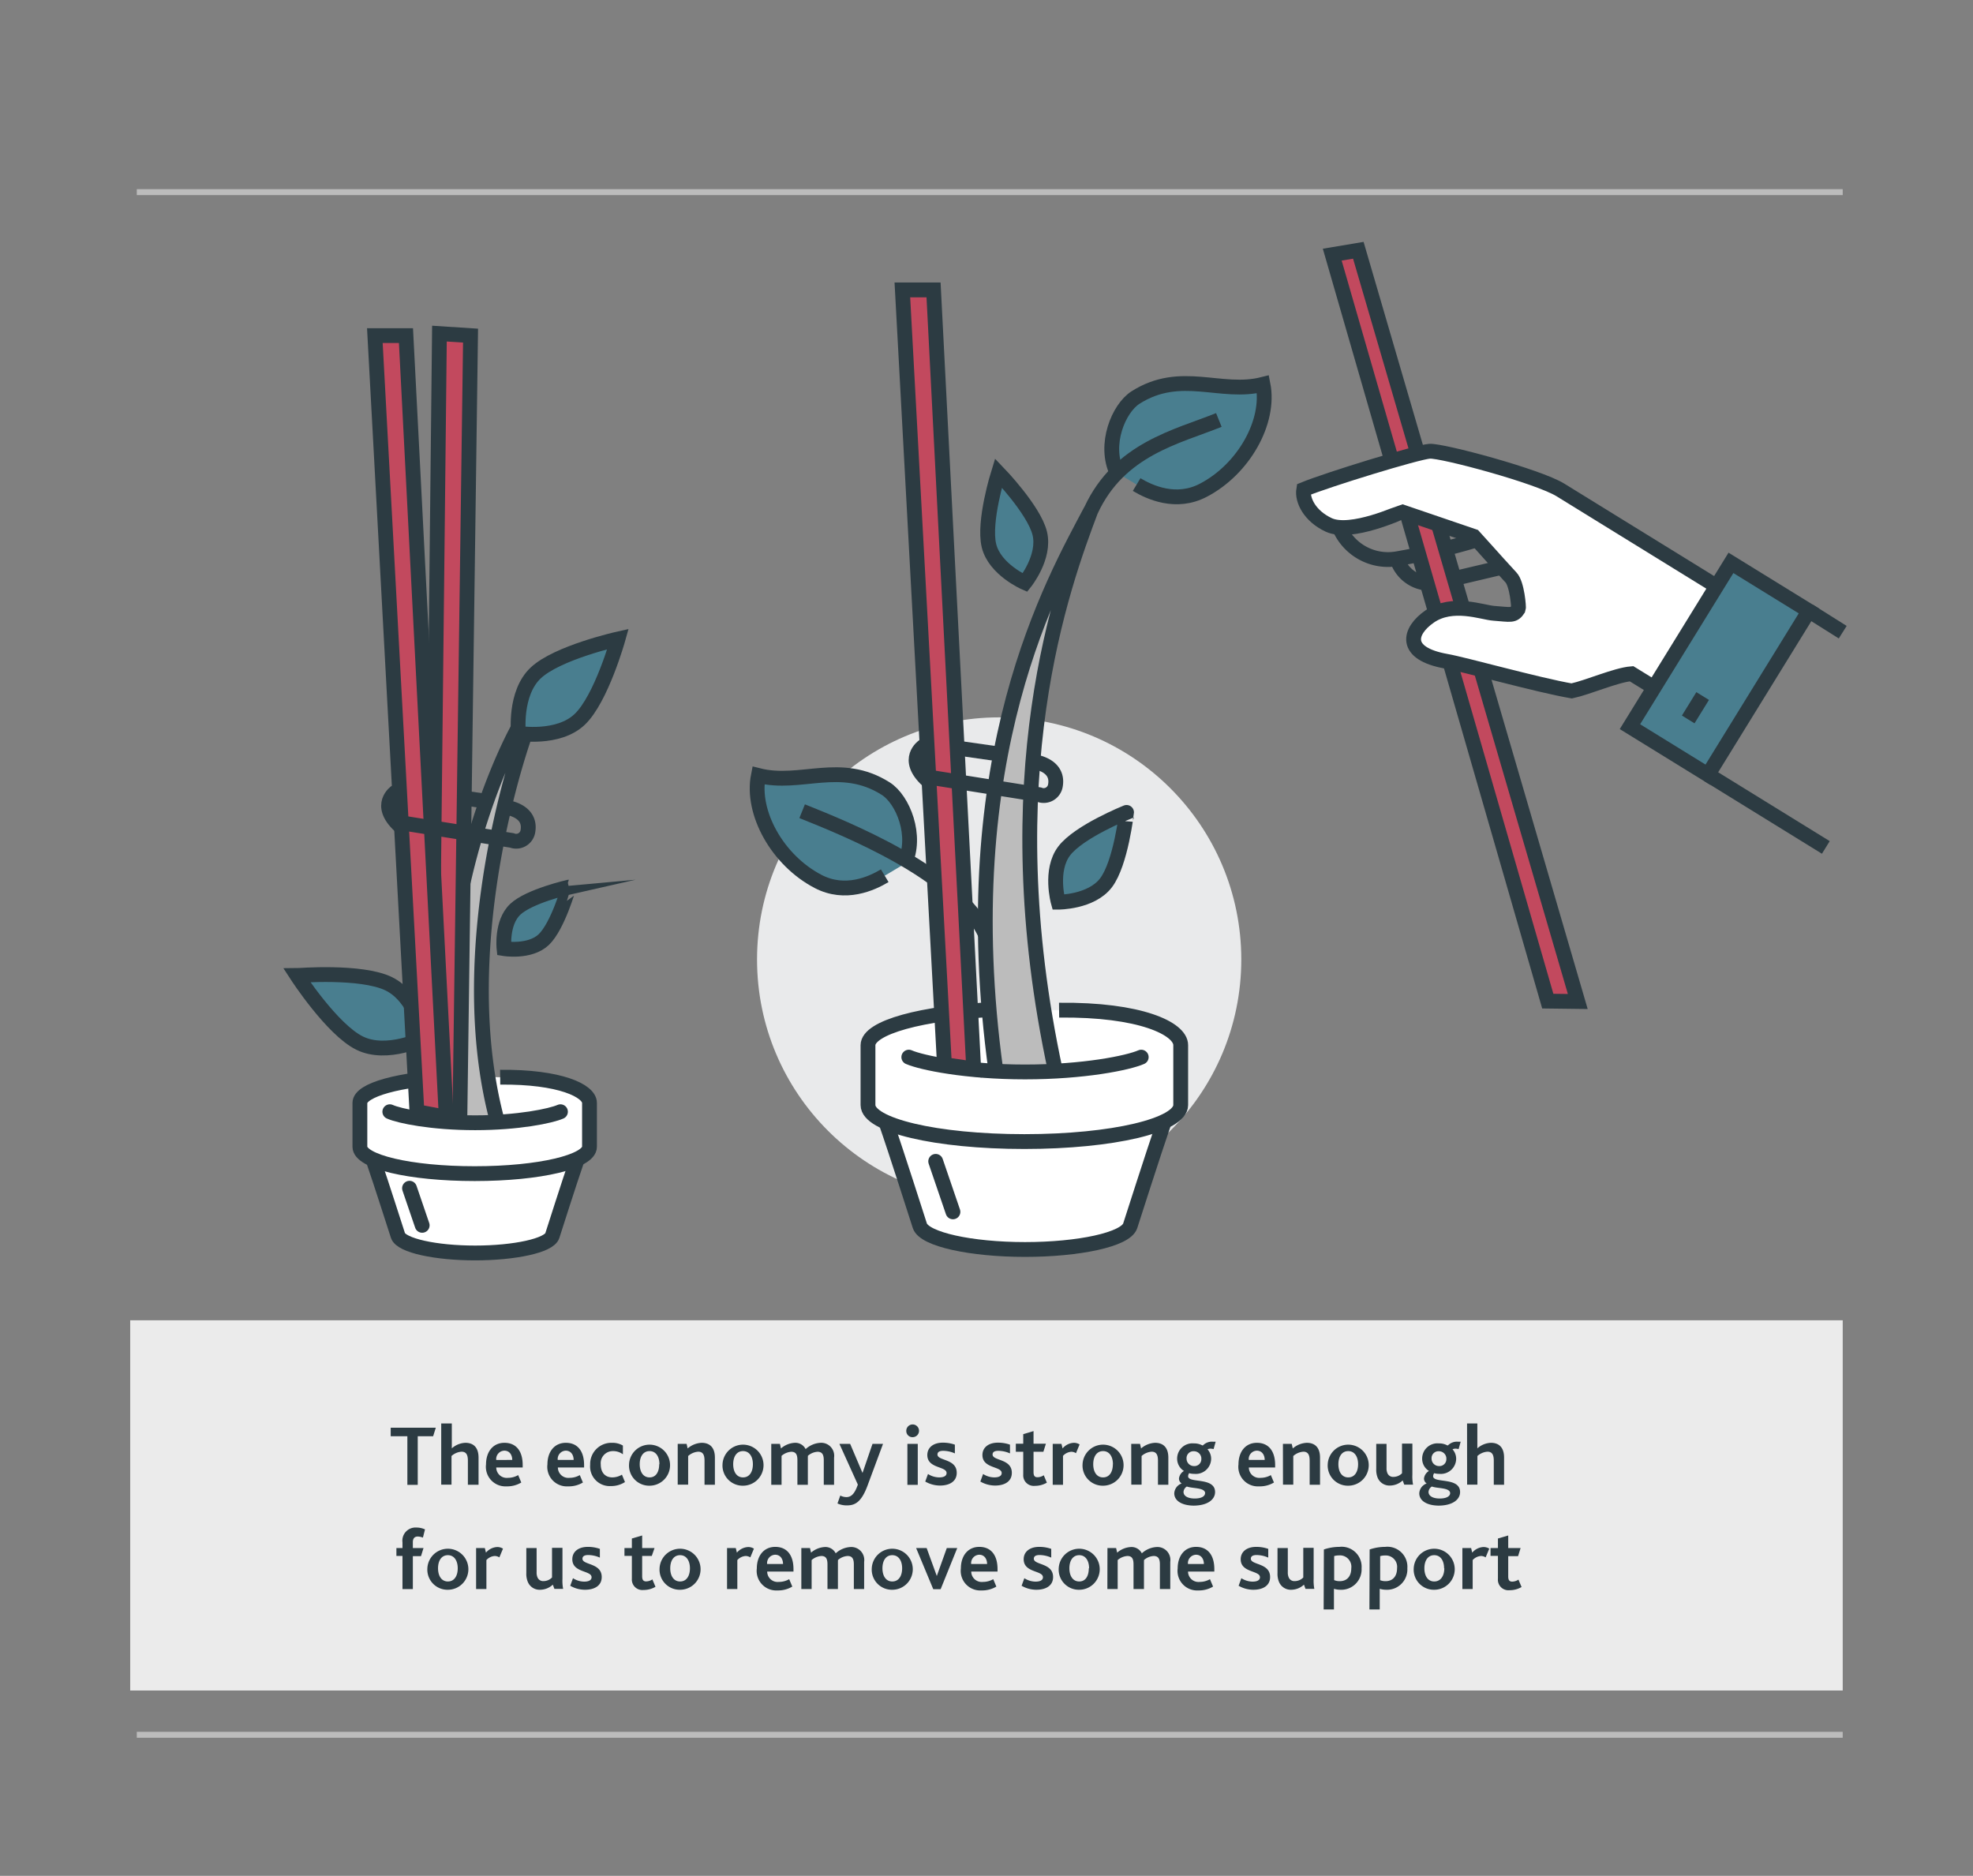 <svg xmlns="http://www.w3.org/2000/svg" viewBox="0 0 266.38 253.25"><rect x="0" y="0" width="266.38" height="253.25" fill="#808080" stroke="none"/><defs><style>.cls-1{fill:#ebebeb;}.cls-2{fill:#2c3b42;}.cls-3,.cls-5,.cls-9{fill:none;}.cls-3{stroke:#bcbcbc;stroke-width:0.8px;}.cls-10,.cls-11,.cls-3,.cls-4,.cls-5,.cls-8,.cls-9{stroke-miterlimit:10;}.cls-4{fill:#497e8f;}.cls-10,.cls-11,.cls-4,.cls-5,.cls-8,.cls-9{stroke:#2c3b42;stroke-width:2px;}.cls-6{fill:#e9eaeb;}.cls-11,.cls-7{fill:#fff;}.cls-8{fill:#bcbcbc;}.cls-9{stroke-linecap:round;}.cls-10{fill:#c2495e;}</style></defs><title>SOME support</title><g id="Layer_5" data-name="Layer 5"><polyline class="cls-1" points="248.79 178.25 17.58 178.25 17.58 228.23 248.79 228.23 248.79 178.25"/><path class="cls-2" d="M55,193.9H52.75v-1.15h6.09l-.36,1.15H56.4v6.57H55Z"/><path class="cls-2" d="M59.57,192.18H61v3.36a2.91,2.91,0,0,1,1.84-.75c.88,0,1.77.43,1.77,2v3.66H63.17v-3.23c0-.68-.14-1.23-.85-1.23a2.24,2.24,0,0,0-1.36.58v3.87H59.57Z"/><path class="cls-2" d="M65.62,197.7c0-1.66.91-2.91,2.49-2.91s2.46,1.12,2.46,3v.33H67a1.41,1.41,0,0,0,1.56,1.4,2.78,2.78,0,0,0,1.4-.37l.42,1a3.7,3.7,0,0,1-2,.52A2.64,2.64,0,0,1,65.62,197.7Zm3.54-.6c0-.63-.33-1.25-1.07-1.25A1.13,1.13,0,0,0,67,197.11Z"/><path class="cls-2" d="M73.91,197.7c0-1.66.91-2.91,2.49-2.91s2.46,1.12,2.46,3v.33H75.32a1.41,1.41,0,0,0,1.56,1.4,2.78,2.78,0,0,0,1.4-.37l.42,1a3.7,3.7,0,0,1-2,.52A2.64,2.64,0,0,1,73.91,197.7Zm3.54-.6c0-.63-.33-1.25-1.07-1.25a1.13,1.13,0,0,0-1.08,1.25Z"/><path class="cls-2" d="M79.68,197.74a2.86,2.86,0,0,1,2.93-2.95,2.79,2.79,0,0,1,1.49.37v1.18a2.18,2.18,0,0,0-1.35-.43,1.63,1.63,0,0,0-1.64,1.79c0,1.14.62,1.76,1.57,1.76a2.56,2.56,0,0,0,1.29-.37l.41,1a3.46,3.46,0,0,1-1.9.54A2.65,2.65,0,0,1,79.68,197.74Z"/><path class="cls-2" d="M84.93,197.68a2.77,2.77,0,1,1,2.76,2.9A2.72,2.72,0,0,1,84.93,197.68Zm4.1,0c0-1-.46-1.77-1.33-1.77s-1.33.75-1.33,1.77.46,1.78,1.33,1.78S89,198.71,89,197.68Z"/><path class="cls-2" d="M91.5,194.93H92.7l.14.62a3.09,3.09,0,0,1,1.9-.76c.88,0,1.78.43,1.78,2v3.66h-1.4v-3.23c0-.68-.14-1.23-.85-1.23a2.27,2.27,0,0,0-1.36.58v3.87H91.5Z"/><path class="cls-2" d="M97.55,197.68a2.77,2.77,0,1,1,2.76,2.9A2.72,2.72,0,0,1,97.55,197.68Zm4.1,0c0-1-.46-1.77-1.33-1.77s-1.33.75-1.33,1.77.46,1.78,1.33,1.78S101.65,198.71,101.65,197.68Z"/><path class="cls-2" d="M104.13,194.93h1.17l.14.62a3.08,3.08,0,0,1,1.86-.76,1.55,1.55,0,0,1,1.47.85,3.21,3.21,0,0,1,2-.85,1.75,1.75,0,0,1,1.84,2v3.67h-1.39v-3.29c0-.66-.13-1.17-.84-1.17a2.16,2.16,0,0,0-1.31.55,1.14,1.14,0,0,1,0,.21v3.7h-1.41v-3.28c0-.64-.1-1.18-.82-1.18a2.22,2.22,0,0,0-1.32.55v3.91h-1.39Z"/><path class="cls-2" d="M113.45,201.91a1.82,1.82,0,0,0,.83.21c.62,0,1.11-.42,1.54-1.69l-2.49-5.5h1.45l1.67,3.93h0l1.35-3.93h1.42l-2.12,5.71c-.87,2.31-1.78,2.6-2.79,2.6a3.05,3.05,0,0,1-1.24-.26Z"/><path class="cls-2" d="M122.36,193.2a.86.86,0,1,1,.85.83A.83.83,0,0,1,122.36,193.2Zm.15,1.73h1.4v5.54h-1.4Z"/><path class="cls-2" d="M125.29,199a2.84,2.84,0,0,0,1.51.46c.56,0,1-.16,1-.59,0-.94-2.6-.58-2.6-2.43,0-1,.8-1.67,2.09-1.67a4.83,4.83,0,0,1,1.63.27v1.18a4,4,0,0,0-1.57-.35c-.47,0-.78.14-.78.5,0,.88,2.6.54,2.6,2.47,0,1.22-1.05,1.72-2.25,1.72a4,4,0,0,1-2-.54Z"/><path class="cls-2" d="M132.73,199a2.84,2.84,0,0,0,1.51.46c.56,0,1-.16,1-.59,0-.94-2.6-.58-2.6-2.43,0-1,.8-1.67,2.09-1.67a4.83,4.83,0,0,1,1.63.27v1.18a4,4,0,0,0-1.57-.35c-.47,0-.78.14-.78.5,0,.88,2.6.54,2.6,2.47,0,1.22-1.05,1.72-2.25,1.72a4,4,0,0,1-2-.54Z"/><path class="cls-2" d="M138.15,199.1V196h-1v-1.09h1v-1.29l1.39-.41v1.7h1.67l-.34,1.09h-1.33v2.74c0,.52.17.7.54.7a1.57,1.57,0,0,0,.84-.27l.42,1a3.16,3.16,0,0,1-1.62.43A1.42,1.42,0,0,1,138.15,199.1Z"/><path class="cls-2" d="M142.13,194.93h1.18l.15.62a2.1,2.1,0,0,1,1.52-.76,1.45,1.45,0,0,1,.78.22l-.49,1.18a1.18,1.18,0,0,0-.63-.19,1.67,1.67,0,0,0-1.12.55v3.91h-1.39Z"/><path class="cls-2" d="M146.16,197.68a2.77,2.77,0,1,1,2.76,2.9A2.72,2.72,0,0,1,146.16,197.68Zm4.1,0c0-1-.46-1.77-1.33-1.77s-1.33.75-1.33,1.77.46,1.78,1.33,1.78S150.25,198.71,150.25,197.68Z"/><path class="cls-2" d="M152.73,194.93h1.19l.14.62a3.09,3.09,0,0,1,1.9-.76c.88,0,1.78.43,1.78,2v3.66h-1.4v-3.23c0-.68-.14-1.23-.85-1.23a2.27,2.27,0,0,0-1.36.58v3.87h-1.39Z"/><path class="cls-2" d="M158.54,201.61a1.49,1.49,0,0,1,1-1.33.78.78,0,0,1-.36-.69,1.36,1.36,0,0,1,.67-1,1.94,1.94,0,0,1-.92-1.72,2.06,2.06,0,0,1,2.26-2,2.28,2.28,0,0,1,1.1.25.12.12,0,0,0,.14,0,1.7,1.7,0,0,1,1.33-.48l.37,0-.28,1a1.65,1.65,0,0,0-.41-.06.87.87,0,0,0-.41.09,1.9,1.9,0,0,1,.49,1.31,2.07,2.07,0,0,1-2.29,2,2.32,2.32,0,0,1-.68-.09.77.77,0,0,0-.14.41c0,1,3.64.07,3.64,2.14,0,1-1,1.83-2.93,1.83C159.49,203.24,158.54,202.57,158.54,201.61Zm4.17,0c0-.8-1.72-.63-2.47-.92a.93.93,0,0,0-.45.73c0,.55.58.89,1.51.89S162.7,202,162.7,201.57Zm-.51-4.68a1,1,0,0,0-1-1,.93.93,0,0,0-1,1,1,1,0,0,0,1,1A.93.93,0,0,0,162.19,196.89Z"/><path class="cls-2" d="M167.21,197.7c0-1.66.91-2.91,2.49-2.91s2.46,1.12,2.46,3v.33h-3.55a1.41,1.41,0,0,0,1.56,1.4,2.79,2.79,0,0,0,1.41-.37l.42,1a3.7,3.7,0,0,1-2,.52A2.64,2.64,0,0,1,167.21,197.7Zm3.54-.6c0-.63-.33-1.25-1.07-1.25a1.13,1.13,0,0,0-1.08,1.25Z"/><path class="cls-2" d="M173.21,194.93h1.19l.14.62a3.09,3.09,0,0,1,1.9-.76c.88,0,1.78.43,1.78,2v3.66h-1.4v-3.23c0-.68-.14-1.23-.85-1.23a2.27,2.27,0,0,0-1.36.58v3.87h-1.39Z"/><path class="cls-2" d="M179.26,197.68a2.77,2.77,0,1,1,2.76,2.9A2.72,2.72,0,0,1,179.26,197.68Zm4.1,0c0-1-.46-1.77-1.33-1.77s-1.33.75-1.33,1.77.46,1.78,1.33,1.78S183.36,198.71,183.36,197.68Z"/><path class="cls-2" d="M186,199.5a2.85,2.85,0,0,1-.19-1.16v-3.41h1.39v3.27a1.63,1.63,0,0,0,.12.69.82.82,0,0,0,.83.5,1.6,1.6,0,0,0,1.14-.49v-4h1.4v4.17a6,6,0,0,0,.09,1.37h-1.19l-.21-.57a2.56,2.56,0,0,1-1.72.69A1.72,1.72,0,0,1,186,199.5Z"/><path class="cls-2" d="M191.62,201.61a1.49,1.49,0,0,1,1-1.33.78.78,0,0,1-.36-.69,1.36,1.36,0,0,1,.67-1,1.94,1.94,0,0,1-.92-1.72,2.06,2.06,0,0,1,2.26-2,2.28,2.28,0,0,1,1.1.25.12.12,0,0,0,.14,0,1.7,1.7,0,0,1,1.33-.48l.37,0-.28,1a1.65,1.65,0,0,0-.41-.06.87.87,0,0,0-.41.09,1.9,1.9,0,0,1,.49,1.31,2.07,2.07,0,0,1-2.29,2,2.32,2.32,0,0,1-.68-.09.77.77,0,0,0-.14.41c0,1,3.64.07,3.64,2.14,0,1-1,1.83-2.93,1.83C192.57,203.24,191.62,202.57,191.62,201.61Zm4.17,0c0-.8-1.72-.63-2.47-.92a.93.93,0,0,0-.45.73c0,.55.58.89,1.51.89S195.79,202,195.79,201.57Zm-.51-4.68a1,1,0,0,0-1-1,.93.93,0,0,0-1,1,1,1,0,0,0,1,1A.93.93,0,0,0,195.27,196.89Z"/><path class="cls-2" d="M198.07,192.18h1.39v3.36a2.91,2.91,0,0,1,1.84-.75c.88,0,1.77.43,1.77,2v3.66h-1.39v-3.23c0-.68-.14-1.23-.85-1.23a2.24,2.24,0,0,0-1.36.58v3.87h-1.39Z"/><path class="cls-2" d="M54.34,210.06h-.82V209h.82v-.77a1.77,1.77,0,0,1,1.88-2,2.78,2.78,0,0,1,1.16.25l-.28,1.11a2.17,2.17,0,0,0-.68-.15c-.47,0-.68.28-.68.76V209h1.44l-.34,1.09h-1.1v4.45h-1.4Z"/><path class="cls-2" d="M57.7,211.73a2.77,2.77,0,1,1,2.76,2.9A2.72,2.72,0,0,1,57.7,211.73Zm4.1,0c0-1-.46-1.77-1.33-1.77s-1.33.75-1.33,1.77.46,1.78,1.33,1.78S61.8,212.76,61.8,211.73Z"/><path class="cls-2" d="M64.28,209h1.18l.15.62a2.11,2.11,0,0,1,1.52-.76,1.45,1.45,0,0,1,.78.22l-.49,1.18a1.18,1.18,0,0,0-.63-.19,1.67,1.67,0,0,0-1.12.55v3.91H64.28Z"/><path class="cls-2" d="M71.25,213.54a2.84,2.84,0,0,1-.19-1.16V209h1.39v3.27a1.63,1.63,0,0,0,.12.69.82.82,0,0,0,.83.5,1.6,1.6,0,0,0,1.13-.49v-4h1.41v4.17a6,6,0,0,0,.09,1.37H74.85l-.21-.57a2.56,2.56,0,0,1-1.72.69A1.72,1.72,0,0,1,71.25,213.54Z"/><path class="cls-2" d="M77.36,213.07a2.84,2.84,0,0,0,1.51.46c.56,0,1-.16,1-.59,0-.94-2.6-.58-2.6-2.43,0-1,.8-1.67,2.09-1.67a4.83,4.83,0,0,1,1.63.27v1.18a4,4,0,0,0-1.57-.35c-.47,0-.78.14-.78.5,0,.88,2.6.54,2.6,2.47,0,1.22-1.05,1.72-2.25,1.72a4,4,0,0,1-2-.54Z"/><path class="cls-2" d="M85.31,213.14v-3.08h-1V209h1v-1.29l1.39-.41V209h1.67L88,210.06H86.7v2.74c0,.51.17.7.54.7a1.57,1.57,0,0,0,.84-.27l.42,1a3.16,3.16,0,0,1-1.62.43A1.42,1.42,0,0,1,85.31,213.14Z"/><path class="cls-2" d="M89.05,211.73a2.77,2.77,0,1,1,2.76,2.9A2.72,2.72,0,0,1,89.05,211.73Zm4.1,0c0-1-.46-1.77-1.33-1.77s-1.33.75-1.33,1.77.46,1.78,1.33,1.78S93.15,212.76,93.15,211.73Z"/><path class="cls-2" d="M98.16,209h1.18l.15.62a2.11,2.11,0,0,1,1.52-.76,1.45,1.45,0,0,1,.78.22l-.49,1.18a1.18,1.18,0,0,0-.63-.19,1.67,1.67,0,0,0-1.12.55v3.91H98.16Z"/><path class="cls-2" d="M102.18,211.75c0-1.66.91-2.91,2.49-2.91s2.46,1.12,2.46,3v.33h-3.55a1.41,1.41,0,0,0,1.56,1.4,2.79,2.79,0,0,0,1.41-.37l.42,1a3.7,3.7,0,0,1-2,.52A2.64,2.64,0,0,1,102.18,211.75Zm3.54-.6c0-.63-.33-1.25-1.07-1.25a1.13,1.13,0,0,0-1.08,1.25Z"/><path class="cls-2" d="M108.19,209h1.17l.14.62a3.08,3.08,0,0,1,1.86-.76,1.55,1.55,0,0,1,1.47.85,3.21,3.21,0,0,1,2-.85,1.75,1.75,0,0,1,1.84,2v3.67h-1.39v-3.29c0-.66-.13-1.17-.84-1.17a2.16,2.16,0,0,0-1.31.55,1.14,1.14,0,0,1,0,.21v3.7h-1.41v-3.28c0-.64-.1-1.18-.82-1.18a2.22,2.22,0,0,0-1.32.55v3.91h-1.39Z"/><path class="cls-2" d="M117.7,211.73a2.77,2.77,0,1,1,2.76,2.9A2.72,2.72,0,0,1,117.7,211.73Zm4.1,0c0-1-.46-1.77-1.33-1.77s-1.33.75-1.33,1.77.46,1.78,1.33,1.78S121.8,212.76,121.8,211.73Z"/><path class="cls-2" d="M123.69,209h1.42l1.37,3.77h0l1.35-3.77h1.41L127,214.55H126Z"/><path class="cls-2" d="M129.73,211.75c0-1.66.91-2.91,2.49-2.91s2.46,1.12,2.46,3v.33h-3.55a1.41,1.41,0,0,0,1.56,1.4,2.79,2.79,0,0,0,1.41-.37l.42,1a3.7,3.7,0,0,1-2,.52A2.64,2.64,0,0,1,129.73,211.75Zm3.54-.6c0-.63-.33-1.25-1.07-1.25a1.13,1.13,0,0,0-1.08,1.25Z"/><path class="cls-2" d="M138.3,213.07a2.84,2.84,0,0,0,1.51.46c.56,0,1-.16,1-.59,0-.94-2.6-.58-2.6-2.43,0-1,.8-1.67,2.09-1.67a4.83,4.83,0,0,1,1.63.27v1.18a4,4,0,0,0-1.57-.35c-.47,0-.78.14-.78.5,0,.88,2.6.54,2.6,2.47,0,1.22-1.05,1.72-2.25,1.72a4,4,0,0,1-2-.54Z"/><path class="cls-2" d="M142.94,211.73a2.77,2.77,0,1,1,2.76,2.9A2.72,2.72,0,0,1,142.94,211.73Zm4.1,0c0-1-.46-1.77-1.33-1.77s-1.33.75-1.33,1.77.46,1.78,1.33,1.78S147,212.76,147,211.73Z"/><path class="cls-2" d="M149.52,209h1.17l.14.62a3.08,3.08,0,0,1,1.86-.76,1.55,1.55,0,0,1,1.47.85,3.21,3.21,0,0,1,2-.85,1.75,1.75,0,0,1,1.84,2v3.67H156.6v-3.29c0-.66-.13-1.17-.84-1.17a2.16,2.16,0,0,0-1.31.55,1.14,1.14,0,0,1,0,.21v3.7h-1.41v-3.28c0-.64-.1-1.18-.82-1.18a2.22,2.22,0,0,0-1.32.55v3.91h-1.39Z"/><path class="cls-2" d="M159,211.75c0-1.66.91-2.91,2.49-2.91s2.46,1.12,2.46,3v.33h-3.55a1.41,1.41,0,0,0,1.56,1.4,2.78,2.78,0,0,0,1.4-.37l.42,1a3.7,3.7,0,0,1-2,.52A2.64,2.64,0,0,1,159,211.75Zm3.54-.6c0-.63-.33-1.25-1.07-1.25a1.13,1.13,0,0,0-1.08,1.25Z"/><path class="cls-2" d="M167.6,213.07a2.84,2.84,0,0,0,1.51.46c.56,0,1-.16,1-.59,0-.94-2.6-.58-2.6-2.43,0-1,.8-1.67,2.09-1.67a4.83,4.83,0,0,1,1.63.27v1.18a4,4,0,0,0-1.57-.35c-.47,0-.78.14-.78.5,0,.88,2.6.54,2.6,2.47,0,1.22-1.05,1.72-2.25,1.72a4,4,0,0,1-2-.54Z"/><path class="cls-2" d="M172.67,213.54a2.84,2.84,0,0,1-.19-1.16V209h1.39v3.27a1.63,1.63,0,0,0,.12.69.82.82,0,0,0,.83.5,1.6,1.6,0,0,0,1.14-.49v-4h1.4v4.17a6,6,0,0,0,.09,1.37h-1.19l-.21-.57a2.56,2.56,0,0,1-1.72.69A1.72,1.72,0,0,1,172.67,213.54Z"/><path class="cls-2" d="M178.74,209.19a6.49,6.49,0,0,1,2.09-.35,2.7,2.7,0,0,1,3,2.89,2.75,2.75,0,0,1-2.88,2.9,3,3,0,0,1-.85-.13v2.79h-1.39Zm2.14,4.28c1,0,1.56-.68,1.56-1.74a1.54,1.54,0,0,0-1.65-1.74,2.33,2.33,0,0,0-.66.09v3.25A1.94,1.94,0,0,0,180.88,213.47Z"/><path class="cls-2" d="M184.92,209.19a6.49,6.49,0,0,1,2.09-.35,2.7,2.7,0,0,1,3,2.89,2.75,2.75,0,0,1-2.88,2.9,3,3,0,0,1-.85-.13v2.79h-1.39Zm2.14,4.28c1,0,1.56-.68,1.56-1.74A1.54,1.54,0,0,0,187,210a2.33,2.33,0,0,0-.66.09v3.25A1.94,1.94,0,0,0,187.06,213.47Z"/><path class="cls-2" d="M190.87,211.73a2.77,2.77,0,1,1,2.76,2.9A2.72,2.72,0,0,1,190.87,211.73Zm4.1,0c0-1-.46-1.77-1.33-1.77s-1.33.75-1.33,1.77.46,1.78,1.33,1.78S195,212.76,195,211.73Z"/><path class="cls-2" d="M197.44,209h1.18l.15.62a2.11,2.11,0,0,1,1.52-.76,1.45,1.45,0,0,1,.78.22l-.49,1.18a1.18,1.18,0,0,0-.63-.19,1.67,1.67,0,0,0-1.12.55v3.91h-1.39Z"/><path class="cls-2" d="M202.24,213.14v-3.08h-1V209h1v-1.29l1.39-.41V209h1.67l-.34,1.09h-1.33v2.74c0,.51.17.7.54.7a1.57,1.57,0,0,0,.84-.27l.42,1a3.16,3.16,0,0,1-1.62.43A1.42,1.42,0,0,1,202.24,213.14Z"/><line class="cls-3" x1="18.47" y1="234.21" x2="248.79" y2="234.21"/><line class="cls-3" x1="18.47" y1="25.94" x2="248.79" y2="25.94"/><path class="cls-4" d="M150.8,63.83c-1.82-3.8.23-8.71,2.51-10.16,6.12-3.89,11.5-.33,17.21-1.78,1,5.05-2.61,11.46-8.06,14.3-3.67,1.92-7.23.29-9-.77"/><path class="cls-5" d="M147.31,68.87c3.84-8.25,11.55-9.88,17.25-12.17"/><circle class="cls-6" cx="134.9" cy="129.54" r="32.69"/><path class="cls-7" d="M143,136.38l-8.5-.11c-10,.44-17.3,2.44-17.3,4.84v8.08c0,.84.87,1.62,2.41,2.31,1.66,4.8,4.28,13.1,4.58,14,.61,1.84,6.95,3.2,14.2,3.2s13.58-1.34,14.2-3.19c.3-.91,3-9.32,4.61-14.1,1.42-.67,2.22-1.42,2.22-2.22V141.1C159.42,138.87,153.94,136.27,143,136.38Z"/><path class="cls-5" d="M119.55,151.32c1.65,4.77,4.34,13.26,4.64,14.17.61,1.84,6.95,3.2,14.2,3.2s13.58-1.34,14.2-3.19c.3-.91,3-9.4,4.64-14.18"/><path class="cls-5" d="M134.49,136.27c-10,.44-17.3,2.44-17.3,4.84v8.08c0,2.72,9.14,4.93,21.11,4.93s21.11-2.21,21.11-4.93V141.1c0-2.24-5.48-4.84-16.42-4.72"/><path class="cls-4" d="M140.38,72c.78,3.22-2,6.66-2,6.66s-4.08-1.77-4.86-5,1.28-9.81,1.28-9.81S139.6,68.83,140.38,72Z"/><path class="cls-4" d="M149.33,119.18c-2,2.64-6.45,2.62-6.45,2.62s-1.2-4.29.8-6.92,8.42-5.2,8.42-5.2S151.33,116.54,149.33,119.18Z"/><path class="cls-8" d="M142.51,144.66c-8.61-39.86,1-65.72,4.79-75.79-5,9.49-18.72,33.13-12.83,75.79"/><path class="cls-9" d="M154.08,142.72c-1.77.78-7.75,2-15.69,2s-13.93-1.24-15.69-2"/><line class="cls-9" x1="126.33" y1="156.79" x2="128.66" y2="163.61"/><path class="cls-4" d="M122.11,116.64c1.82-3.8-.23-8.71-2.51-10.16-6.12-3.89-11.5-.33-17.21-1.78-1,5.05,2.61,11.46,8.06,14.3,3.67,1.92,7.23.29,9-.77"/><path class="cls-5" d="M133,126.06c-3.84-8.25-19-14.25-24.7-16.54"/><path class="cls-7" d="M67.53,145.43l-6.24-.08c-7.34.32-12.7,1.79-12.7,3.55v5.93c0,.61.64,1.19,1.77,1.7,1.22,3.52,3.14,9.62,3.36,10.28.45,1.35,5.1,2.35,10.42,2.35s10-1,10.42-2.34c.22-.67,2.17-6.84,3.39-10.36,1-.49,1.63-1,1.63-1.63V148.9C79.59,147.26,75.56,145.35,67.53,145.43Z"/><path class="cls-5" d="M50.32,156.4c1.21,3.5,3.18,9.74,3.41,10.41.45,1.35,5.1,2.35,10.42,2.35s10-1,10.42-2.34c.22-.67,2.19-6.9,3.4-10.41"/><path class="cls-5" d="M61.29,145.35c-7.34.32-12.7,1.79-12.7,3.55v5.93c0,2,6.71,3.62,15.5,3.62s15.5-1.62,15.5-3.62V148.9c0-1.64-4-3.55-12.06-3.47"/><path class="cls-4" d="M52.49,132.82c3.74,1.83,4.8,7.32,4.8,7.32s-5,2.52-8.73.69-8.46-9.12-8.46-9.12S48.75,131,52.49,132.82Z"/><path class="cls-4" d="M73.42,126.85c-1.9,1.8-5.37,1.22-5.37,1.22s-.39-3.5,1.51-5.3,7.24-3,7.24-3S75.33,125,73.42,126.85Z"/><path class="cls-4" d="M78.26,97.13C75.34,99.9,70,99,70,99s-.6-5.38,2.32-8.14,11.12-4.59,11.12-4.59S81.18,94.36,78.26,97.13Z"/><path class="cls-8" d="M67.18,151.51c-5.59-20.62,1-44.47,3.6-52.06a2.49,2.49,0,0,1-1.12-.6c-3.66,7-12.37,28.66-8.38,52.66"/><path class="cls-9" d="M75.67,150.09c-1.3.57-5.69,1.49-11.52,1.49s-10.23-.91-11.52-1.49"/><line class="cls-9" x1="55.29" y1="160.42" x2="57" y2="165.43"/><polygon class="cls-10" points="58.19 149.96 59.33 45.04 63.53 45.31 62.09 150.96 58.19 149.96"/><polygon class="cls-10" points="56.29 150.09 50.61 45.31 54.81 45.31 60.25 150.83 56.29 150.09"/><path class="cls-5" d="M54.33,111.11l14.77,2.35a1.6,1.6,0,0,0,2.17-1.22c.33-1.81-.91-2.86-2.86-3.24"/><line class="cls-5" x1="65.69" y1="108.18" x2="62.68" y2="107.75"/><path class="cls-5" d="M53.46,106.91s-2.56,1.72.52,4.58"/><line class="cls-5" x1="244.23" y1="82.48" x2="248.79" y2="85.35"/><path class="cls-5" d="M180.87,71.31a7.15,7.15,0,0,0,7.74,4.13,90.21,90.21,0,0,0,10.78-2.55"/><path class="cls-5" d="M188.61,75.44a4.65,4.65,0,0,0,5.65,3.16l8.46-2"/><polygon class="cls-10" points="208.97 135.16 179.87 34.38 183.39 33.79 213.02 135.21 208.97 135.16"/><path class="cls-11" d="M232.81,79.8,210.7,66.16c-3-1.87-16-5.35-17.68-5.24s-13.76,3.83-17,5.16c-.24,1.44.81,3.59,3.38,4.79,3,1.39,9.71-1.73,9.89-1.76L199,72.42c.23.23,2.65,3,5,5.54.83.87,1.08,4.07,1,4.24-.64,1-1,.77-3.33.6-1.54-.11-5.58-1.7-8.65.43-2.81,1.95-3.66,5,2.26,6.05,2.45.43,12.37,3.22,16.92,4,2.25-.49,6-2.16,8.08-2.32l4.09,2.52Z"/><rect class="cls-4" x="225.97" y="77.3" width="12.37" height="25.98" transform="translate(382.36 289) rotate(-148.34)"/><line class="cls-5" x1="227.93" y1="97.13" x2="229.88" y2="93.97"/><line class="cls-5" x1="230.6" y1="104.59" x2="246.51" y2="114.41"/><polygon class="cls-10" points="127.51 143.73 121.83 39.14 126.04 39.14 131.46 144.31 127.51 143.73"/><path class="cls-5" d="M125.55,104.94l14.77,2.35a1.6,1.6,0,0,0,2.17-1.22c.33-1.81-.91-2.86-2.86-3.24"/><line class="cls-5" x1="135.18" y1="101.84" x2="129.72" y2="101.06"/><path class="cls-5" d="M124.68,100.75s-2.56,1.72.52,4.58"/></g></svg>
